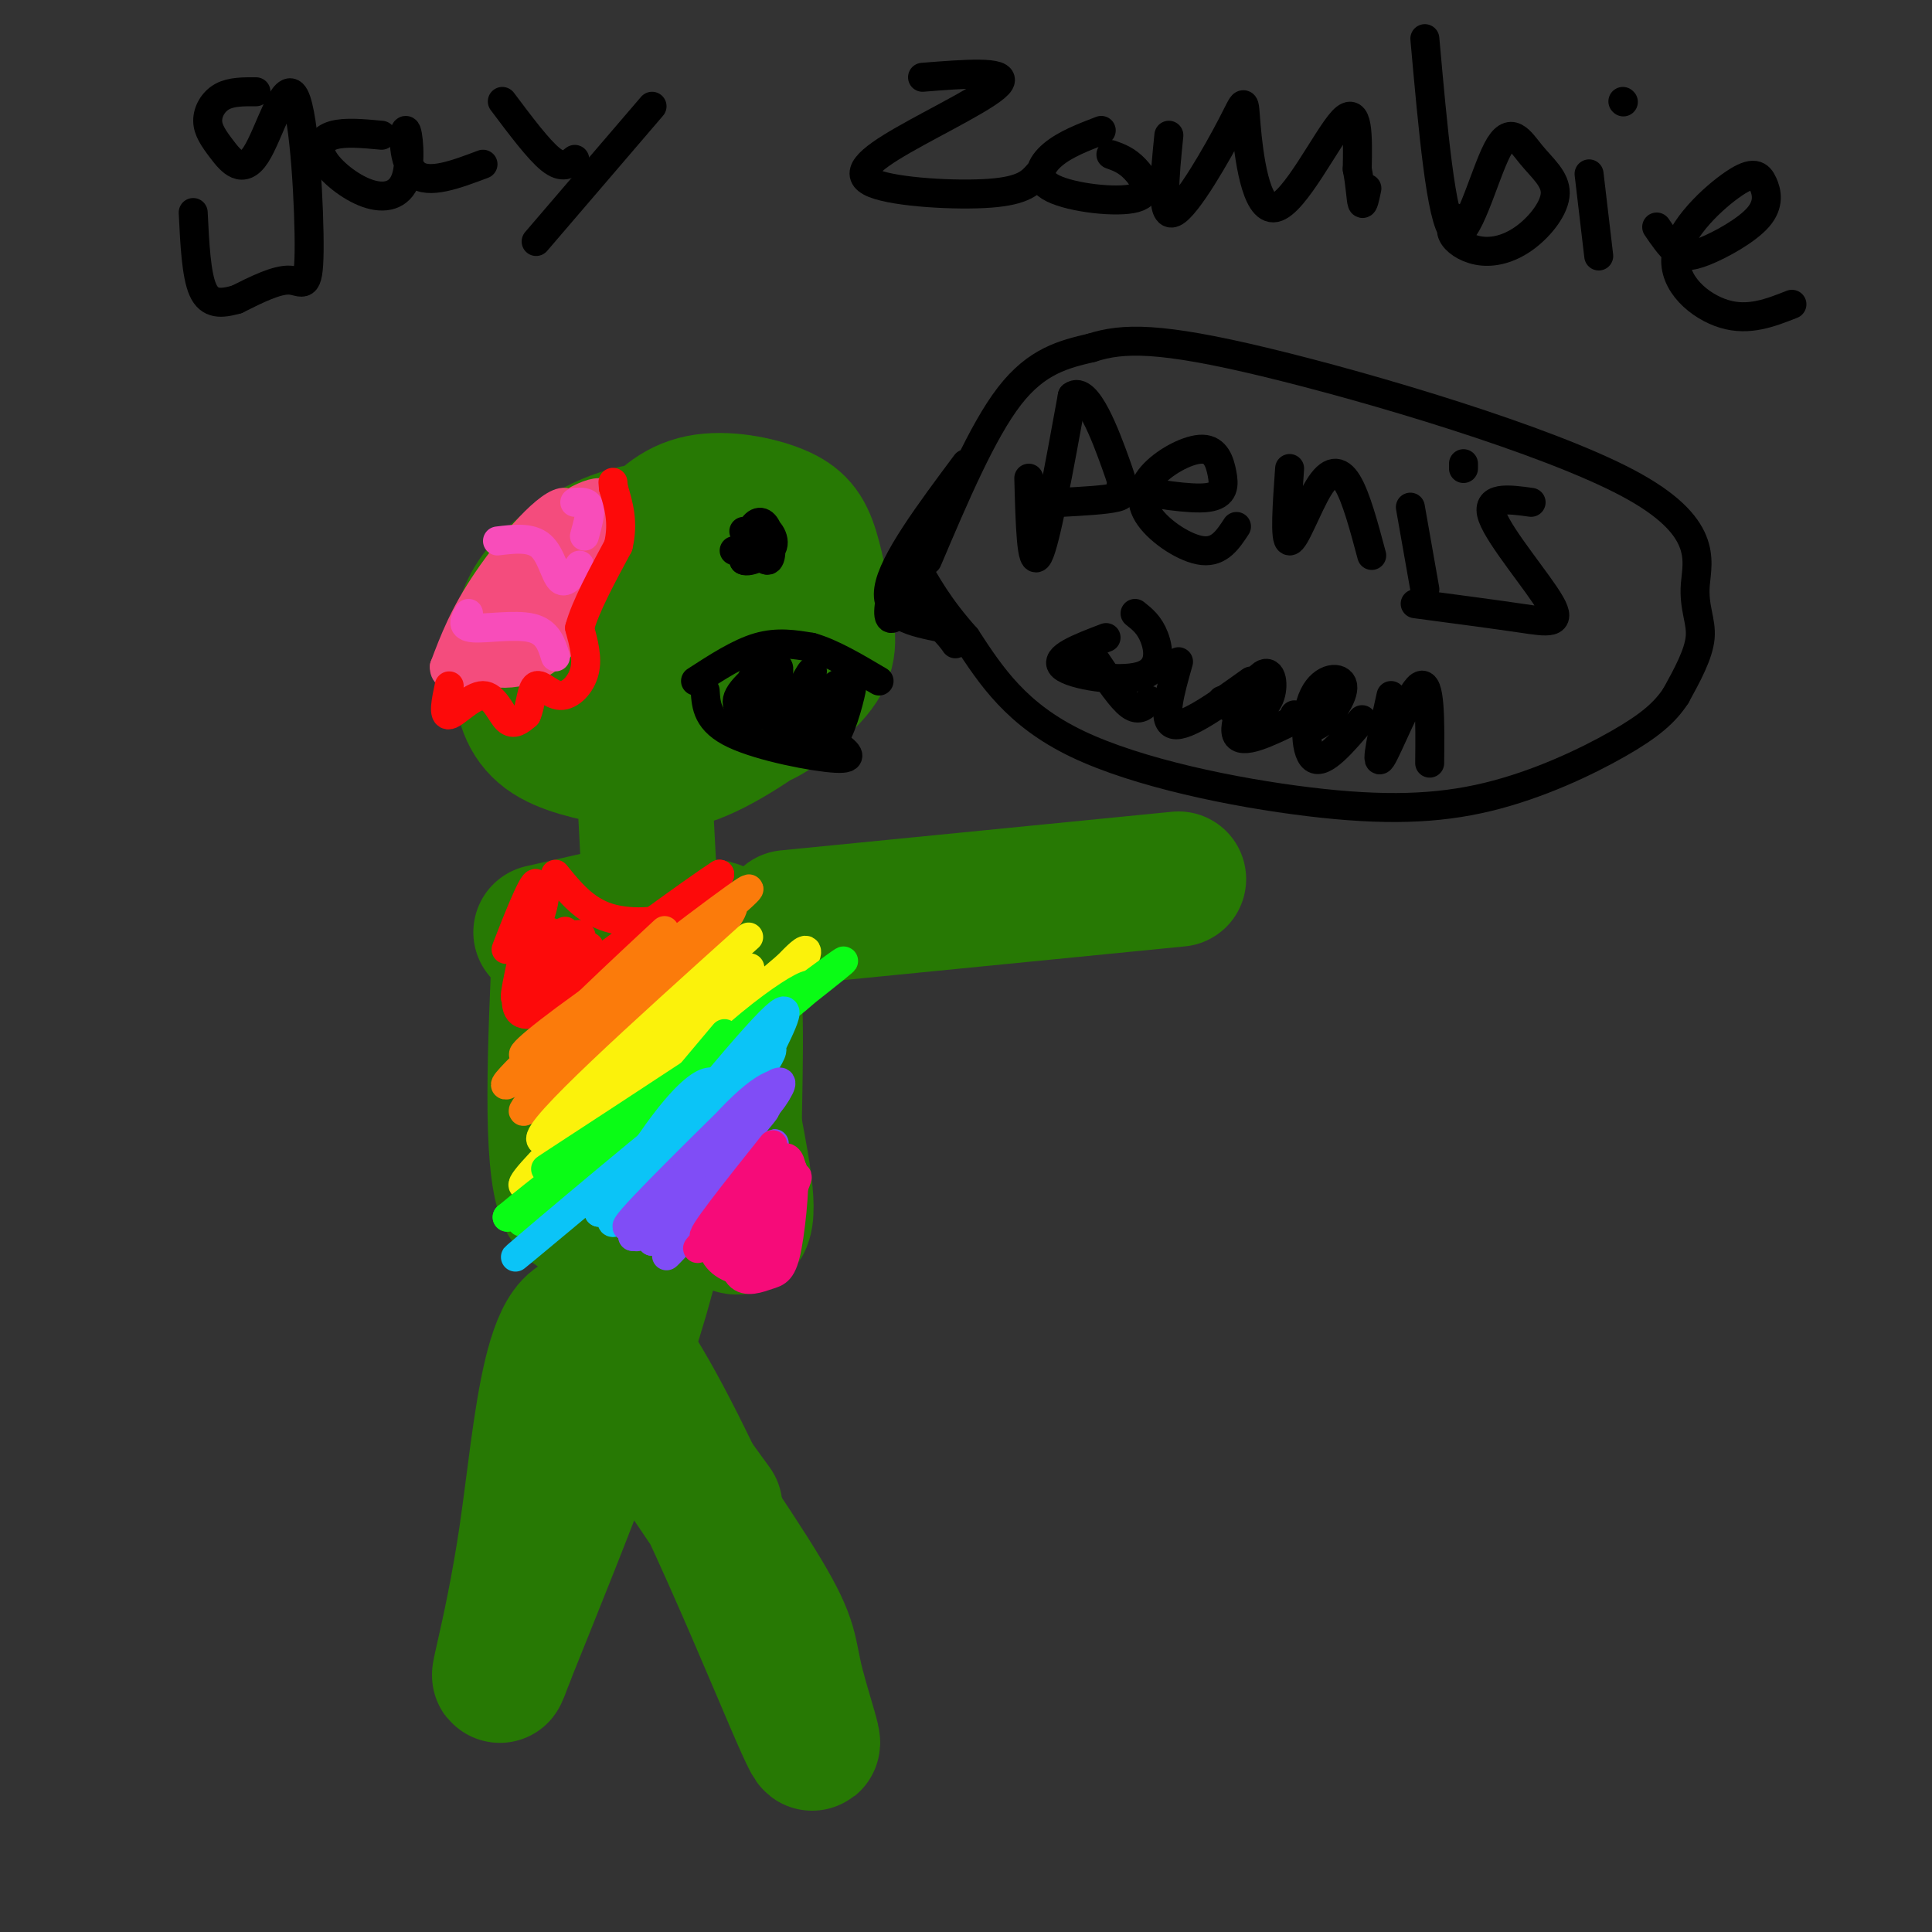 <svg viewBox='0 0 400 400' version='1.1' xmlns='http://www.w3.org/2000/svg' xmlns:xlink='http://www.w3.org/1999/xlink'><rect x="0" y="0" width="400" height="400" fill="#333333" stroke="none"/><g fill='none' stroke='#277904' stroke-width='28' stroke-linecap='round' stroke-linejoin='round'><path d='M144,118c-3.766,-1.497 -7.532,-2.995 -13,-2c-5.468,0.995 -12.638,4.482 -17,9c-4.362,4.518 -5.914,10.066 -6,15c-0.086,4.934 1.296,9.252 5,12c3.704,2.748 9.731,3.924 15,5c5.269,1.076 9.781,2.053 17,-1c7.219,-3.053 17.145,-10.134 22,-15c4.855,-4.866 4.637,-7.517 4,-12c-0.637,-4.483 -1.694,-10.797 -3,-15c-1.306,-4.203 -2.861,-6.296 -7,-8c-4.139,-1.704 -10.863,-3.018 -16,-2c-5.137,1.018 -8.687,4.367 -12,9c-3.313,4.633 -6.387,10.551 -8,16c-1.613,5.449 -1.764,10.430 0,14c1.764,3.570 5.442,5.730 10,7c4.558,1.270 9.996,1.650 15,1c5.004,-0.650 9.572,-2.328 13,-6c3.428,-3.672 5.714,-9.336 8,-15'/><path d='M171,130c0.989,-3.459 -0.539,-4.607 -3,-7c-2.461,-2.393 -5.855,-6.031 -12,-9c-6.145,-2.969 -15.040,-5.269 -23,-4c-7.960,1.269 -14.983,6.107 -19,10c-4.017,3.893 -5.027,6.841 -6,10c-0.973,3.159 -1.908,6.530 0,10c1.908,3.470 6.658,7.038 12,9c5.342,1.962 11.276,2.316 16,0c4.724,-2.316 8.238,-7.304 9,-12c0.762,-4.696 -1.229,-9.100 -4,-11c-2.771,-1.900 -6.322,-1.298 -9,0c-2.678,1.298 -4.481,3.290 -6,6c-1.519,2.710 -2.753,6.138 -1,9c1.753,2.862 6.493,5.158 11,5c4.507,-0.158 8.779,-2.769 11,-6c2.221,-3.231 2.389,-7.083 1,-10c-1.389,-2.917 -4.336,-4.901 -7,-6c-2.664,-1.099 -5.047,-1.314 -8,0c-2.953,1.314 -6.477,4.157 -10,7'/><path d='M123,131c-2.852,3.791 -4.981,9.769 -6,13c-1.019,3.231 -0.928,3.716 2,4c2.928,0.284 8.694,0.367 12,-1c3.306,-1.367 4.153,-4.183 5,-7'/><path d='M133,155c0.000,0.000 3.000,57.000 3,57'/><path d='M136,212c1.578,15.844 4.022,26.956 -1,48c-5.022,21.044 -17.511,52.022 -30,83'/><path d='M105,343c-4.077,11.042 0.731,-2.853 4,-25c3.269,-22.147 4.997,-52.545 16,-43c11.003,9.545 31.279,59.033 39,77c7.721,17.967 2.886,4.414 1,-3c-1.886,-7.414 -0.825,-8.690 -7,-19c-6.175,-10.310 -19.588,-29.655 -33,-49'/><path d='M125,281c-1.667,-3.000 10.667,14.000 23,31'/><path d='M116,193c-1.071,23.833 -2.143,47.667 1,55c3.143,7.333 10.500,-1.833 18,-2c7.500,-0.167 15.143,8.667 18,8c2.857,-0.667 0.929,-10.833 -1,-21'/><path d='M152,233c0.156,-12.422 1.044,-32.978 -2,-39c-3.044,-6.022 -10.022,2.489 -17,11'/><path d='M112,193c0.000,0.000 22.000,-5.000 22,-5'/><path d='M163,190c0.000,0.000 81.000,-8.000 81,-8'/></g>
<g fill='none' stroke='#F44C7D' stroke-width='6' stroke-linecap='round' stroke-linejoin='round'><path d='M127,105c-3.214,12.161 -6.429,24.321 -12,30c-5.571,5.679 -13.500,4.875 -17,3c-3.500,-1.875 -2.571,-4.821 -1,-7c1.571,-2.179 3.786,-3.589 6,-5'/><path d='M103,126c5.474,-5.277 16.157,-15.971 17,-18c0.843,-2.029 -8.156,4.607 -13,10c-4.844,5.393 -5.533,9.544 -4,11c1.533,1.456 5.286,0.216 8,-1c2.714,-1.216 4.387,-2.408 6,-8c1.613,-5.592 3.165,-15.582 0,-16c-3.165,-0.418 -11.047,8.738 -16,16c-4.953,7.262 -6.976,12.631 -9,18'/><path d='M92,138c-0.143,3.104 3.999,1.865 8,0c4.001,-1.865 7.861,-4.354 11,-9c3.139,-4.646 5.558,-11.448 6,-15c0.442,-3.552 -1.093,-3.855 -2,-5c-0.907,-1.145 -1.185,-3.131 -4,1c-2.815,4.131 -8.166,14.379 -7,18c1.166,3.621 8.848,0.615 13,-4c4.152,-4.615 4.773,-10.839 5,-15c0.227,-4.161 0.061,-6.260 -2,-5c-2.061,1.260 -6.016,5.878 -8,10c-1.984,4.122 -1.995,7.749 -1,9c0.995,1.251 2.998,0.125 5,-1'/><path d='M116,122c2.358,-1.695 5.753,-5.432 8,-10c2.247,-4.568 3.346,-9.967 0,-10c-3.346,-0.033 -11.136,5.299 -15,10c-3.864,4.701 -3.803,8.769 -3,11c0.803,2.231 2.349,2.623 5,2c2.651,-0.623 6.406,-2.261 9,-7c2.594,-4.739 4.025,-12.580 -1,-9c-5.025,3.580 -16.507,18.579 -18,23c-1.493,4.421 7.002,-1.737 11,-6c3.998,-4.263 3.499,-6.632 3,-9'/><path d='M115,117c-2.561,0.579 -10.463,6.527 -14,10c-3.537,3.473 -2.710,4.472 -1,6c1.710,1.528 4.303,3.585 8,1c3.697,-2.585 8.499,-9.811 8,-10c-0.499,-0.189 -6.299,6.661 -7,9c-0.701,2.339 3.696,0.168 6,-2c2.304,-2.168 2.515,-4.334 1,-6c-1.515,-1.666 -4.758,-2.833 -8,-4'/><path d='M108,121c-2.167,-0.833 -3.583,-0.917 -5,-1'/></g>
<g fill='none' stroke='#000000' stroke-width='6' stroke-linecap='round' stroke-linejoin='round'><path d='M53,19c-2.569,-0.014 -5.139,-0.027 -7,1c-1.861,1.027 -3.015,3.096 -3,5c0.015,1.904 1.199,3.645 3,6c1.801,2.355 4.220,5.324 7,1c2.780,-4.324 5.920,-15.943 8,-12c2.080,3.943 3.098,23.446 3,32c-0.098,8.554 -1.314,6.158 -4,6c-2.686,-0.158 -6.843,1.921 -11,4'/><path d='M49,62c-3.178,0.889 -5.622,1.111 -7,-2c-1.378,-3.111 -1.689,-9.556 -2,-16'/><path d='M79,28c-3.791,-0.357 -7.583,-0.713 -10,0c-2.417,0.713 -3.460,2.496 -2,5c1.460,2.504 5.422,5.729 9,7c3.578,1.271 6.774,0.588 8,-3c1.226,-3.588 0.484,-10.081 0,-10c-0.484,0.081 -0.710,6.738 2,9c2.710,2.262 8.355,0.131 14,-2'/><path d='M104,21c3.750,5.000 7.500,10.000 10,12c2.500,2.000 3.750,1.000 5,0'/><path d='M135,22c0.000,0.000 -24.000,28.000 -24,28'/><path d='M191,16c8.670,-0.686 17.340,-1.372 16,1c-1.340,2.372 -12.689,7.801 -20,12c-7.311,4.199 -10.584,7.169 -6,9c4.584,1.831 17.024,2.523 24,2c6.976,-0.523 8.488,-2.262 10,-4'/><path d='M228,27c-3.719,1.424 -7.439,2.848 -10,5c-2.561,2.152 -3.965,5.030 0,7c3.965,1.970 13.298,3.030 17,2c3.702,-1.030 1.772,-4.152 0,-6c-1.772,-1.848 -3.386,-2.424 -5,-3'/><path d='M242,28c-0.865,8.620 -1.731,17.240 1,16c2.731,-1.240 9.058,-12.341 12,-18c2.942,-5.659 2.500,-5.878 3,0c0.500,5.878 1.942,17.852 6,17c4.058,-0.852 10.731,-14.529 14,-18c3.269,-3.471 3.135,3.265 3,10'/><path d='M281,35c0.644,3.244 0.756,6.356 1,7c0.244,0.644 0.622,-1.178 1,-3'/><path d='M295,8c1.680,18.814 3.359,37.628 6,40c2.641,2.372 6.242,-11.698 9,-17c2.758,-5.302 4.672,-1.835 7,1c2.328,2.835 5.071,5.039 5,8c-0.071,2.961 -2.957,6.680 -6,9c-3.043,2.320 -6.242,3.240 -9,3c-2.758,-0.240 -5.074,-1.640 -6,-3c-0.926,-1.360 -0.463,-2.680 0,-4'/><path d='M329,36c0.000,0.000 2.000,17.000 2,17'/><path d='M336,21c0.000,0.000 0.100,0.100 0.1,0.1'/><path d='M343,47c1.332,1.951 2.664,3.902 4,5c1.336,1.098 2.677,1.344 6,0c3.323,-1.344 8.627,-4.276 11,-7c2.373,-2.724 1.815,-5.238 1,-7c-0.815,-1.762 -1.889,-2.771 -6,0c-4.111,2.771 -11.261,9.323 -12,15c-0.739,5.677 4.932,10.479 10,12c5.068,1.521 9.534,-0.240 14,-2'/><path d='M192,116c5.667,-13.333 11.333,-26.667 17,-34c5.667,-7.333 11.333,-8.667 17,-10'/><path d='M226,72c6.451,-2.080 14.079,-2.281 36,3c21.921,5.281 58.133,16.044 75,25c16.867,8.956 14.387,16.103 14,21c-0.387,4.897 1.318,7.542 1,11c-0.318,3.458 -2.659,7.729 -5,12'/><path d='M347,144c-2.268,3.503 -5.439,6.259 -12,10c-6.561,3.741 -16.511,8.467 -27,11c-10.489,2.533 -21.516,2.874 -37,1c-15.484,-1.874 -35.424,-5.964 -48,-12c-12.576,-6.036 -17.788,-14.018 -23,-22'/><path d='M200,132c-5.667,-6.333 -8.333,-11.167 -11,-16'/><path d='M213,99c0.250,9.417 0.500,18.833 2,16c1.500,-2.833 4.250,-17.917 7,-33'/><path d='M222,82c2.988,-2.345 6.958,8.292 9,14c2.042,5.708 2.155,6.488 0,7c-2.155,0.512 -6.577,0.756 -11,1'/><path d='M232,101c7.220,1.234 14.440,2.468 18,2c3.560,-0.468 3.459,-2.639 3,-5c-0.459,-2.361 -1.275,-4.912 -4,-5c-2.725,-0.088 -7.359,2.286 -10,5c-2.641,2.714 -3.288,5.769 -1,9c2.288,3.231 7.511,6.637 11,7c3.489,0.363 5.245,-2.319 7,-5'/><path d='M267,97c-0.530,7.464 -1.060,14.929 0,15c1.060,0.071 3.708,-7.250 6,-11c2.292,-3.750 4.226,-3.929 6,-1c1.774,2.929 3.387,8.964 5,15'/><path d='M292,105c0.000,0.000 3.000,17.000 3,17'/><path d='M303,96c0.000,0.000 0.000,1.000 0,1'/><path d='M317,104c-4.786,-0.661 -9.571,-1.321 -8,3c1.571,4.321 9.500,13.625 12,18c2.500,4.375 -0.429,3.821 -6,3c-5.571,-0.821 -13.786,-1.911 -22,-3'/><path d='M200,96c-7.583,10.167 -15.167,20.333 -16,26c-0.833,5.667 5.083,6.833 11,8'/><path d='M195,130c2.627,2.533 3.694,4.864 2,2c-1.694,-2.864 -6.148,-10.925 -9,-12c-2.852,-1.075 -4.100,4.836 -4,7c0.100,2.164 1.550,0.582 3,-1'/><path d='M187,126c0.500,-0.333 0.250,-0.667 0,-1'/><path d='M154,110c2.043,3.135 4.085,6.270 5,6c0.915,-0.270 0.702,-3.945 0,-6c-0.702,-2.055 -1.892,-2.490 -3,-1c-1.108,1.490 -2.132,4.905 -1,6c1.132,1.095 4.420,-0.128 5,-2c0.580,-1.872 -1.549,-4.392 -3,-4c-1.451,0.392 -2.226,3.696 -3,7'/><path d='M154,116c0.956,0.644 4.844,-1.244 5,-2c0.156,-0.756 -3.422,-0.378 -7,0'/><path d='M144,141c4.500,-2.917 9.000,-5.833 13,-7c4.000,-1.167 7.500,-0.583 11,0'/><path d='M168,134c4.167,1.167 9.083,4.083 14,7'/><path d='M146,143c0.200,3.178 0.400,6.356 6,9c5.600,2.644 16.600,4.756 21,5c4.400,0.244 2.200,-1.378 0,-3'/><path d='M156,140c-0.994,1.718 -1.988,3.435 -2,5c-0.012,1.565 0.957,2.977 3,1c2.043,-1.977 5.159,-7.342 4,-8c-1.159,-0.658 -6.592,3.393 -8,6c-1.408,2.607 1.210,3.771 4,4c2.790,0.229 5.751,-0.477 8,-3c2.249,-2.523 3.785,-6.864 3,-6c-0.785,0.864 -3.893,6.932 -7,13'/><path d='M161,152c0.797,1.622 6.291,-0.822 10,-4c3.709,-3.178 5.633,-7.091 4,-7c-1.633,0.091 -6.823,4.185 -8,8c-1.177,3.815 1.660,7.351 4,6c2.340,-1.351 4.184,-7.589 5,-11c0.816,-3.411 0.604,-3.995 -2,-2c-2.604,1.995 -7.601,6.570 -9,8c-1.399,1.430 0.801,-0.285 3,-2'/></g>
<g fill='none' stroke='#FD0A0A' stroke-width='6' stroke-linecap='round' stroke-linejoin='round'><path d='M115,181c3.022,3.733 6.044,7.467 11,9c4.956,1.533 11.844,0.867 16,-1c4.156,-1.867 5.578,-4.933 7,-8'/><path d='M149,181c-5.500,3.500 -22.750,16.250 -40,29'/><path d='M109,210c-5.423,0.002 1.021,-14.494 3,-21c1.979,-6.506 -0.506,-5.022 -3,-1c-2.494,4.022 -4.999,10.583 -4,8c0.999,-2.583 5.500,-14.311 6,-13c0.500,1.311 -3.000,15.660 -4,21c-1.000,5.340 0.500,1.670 2,-2'/><path d='M109,202c2.724,-3.285 8.535,-10.496 8,-9c-0.535,1.496 -7.417,11.699 -6,12c1.417,0.301 11.132,-9.301 11,-9c-0.132,0.301 -10.113,10.504 -11,11c-0.887,0.496 7.318,-8.715 9,-12c1.682,-3.285 -3.159,-0.642 -8,2'/><path d='M112,197c-2.258,1.541 -3.904,4.392 -3,3c0.904,-1.392 4.359,-7.029 5,-7c0.641,0.029 -1.531,5.722 -1,7c0.531,1.278 3.766,-1.861 7,-5'/></g>
<g fill='none' stroke='#FB7B0B' stroke-width='6' stroke-linecap='round' stroke-linejoin='round'><path d='M152,186c-0.060,2.131 -0.119,4.262 -9,11c-8.881,6.738 -26.583,18.083 -24,15c2.583,-3.083 25.452,-20.595 33,-26c7.548,-5.405 -0.226,1.298 -8,8'/><path d='M144,194c-7.922,6.121 -23.728,17.422 -31,22c-7.272,4.578 -6.011,2.433 4,-5c10.011,-7.433 28.772,-20.155 25,-16c-3.772,4.155 -30.078,25.187 -36,29c-5.922,3.813 8.539,-9.594 23,-23'/><path d='M129,201c6.875,-6.731 12.563,-12.058 5,-5c-7.563,7.058 -28.378,26.500 -23,24c5.378,-2.500 36.948,-26.942 39,-27c2.052,-0.058 -25.414,24.269 -36,33c-10.586,8.731 -4.293,1.865 2,-5'/><path d='M116,221c8.933,-7.578 30.267,-24.022 32,-25c1.733,-0.978 -16.133,13.511 -34,28'/></g>
<g fill='none' stroke='#FBF20B' stroke-width='6' stroke-linecap='round' stroke-linejoin='round'><path d='M155,194c-22.226,20.000 -44.452,40.000 -43,42c1.452,2.000 26.583,-14.000 40,-24c13.417,-10.000 15.119,-14.000 15,-15c-0.119,-1.000 -2.060,1.000 -4,3'/><path d='M163,200c-12.916,10.960 -43.205,36.861 -46,38c-2.795,1.139 21.903,-22.482 32,-32c10.097,-9.518 5.593,-4.933 3,-1c-2.593,3.933 -3.275,7.213 -12,16c-8.725,8.787 -25.493,23.082 -28,24c-2.507,0.918 9.246,-11.541 21,-24'/><path d='M133,221c6.530,-7.974 12.355,-15.910 14,-16c1.645,-0.090 -0.889,7.667 -12,19c-11.111,11.333 -30.799,26.244 -26,20c4.799,-6.244 34.085,-33.641 41,-39c6.915,-5.359 -8.543,11.321 -24,28'/></g>
<g fill='none' stroke='#0AFC15' stroke-width='6' stroke-linecap='round' stroke-linejoin='round'><path d='M150,214c-14.161,16.810 -28.321,33.619 -24,30c4.321,-3.619 27.125,-27.667 29,-30c1.875,-2.333 -17.179,17.048 -29,27c-11.821,9.952 -16.411,10.476 -21,11'/><path d='M105,252c11.489,-9.622 50.711,-39.178 64,-49c13.289,-9.822 0.644,0.089 -12,10'/><path d='M157,213c-14.696,9.950 -45.435,29.824 -44,29c1.435,-0.824 35.044,-22.344 48,-32c12.956,-9.656 5.257,-7.446 -8,4c-13.257,11.446 -32.074,32.127 -34,35c-1.926,2.873 13.037,-12.064 28,-27'/><path d='M147,222c-7.384,5.201 -39.845,31.703 -39,31c0.845,-0.703 34.997,-28.612 39,-31c4.003,-2.388 -22.142,20.746 -31,28c-8.858,7.254 -0.429,-1.373 8,-10'/></g>
<g fill='none' stroke='#0BC4F7' stroke-width='6' stroke-linecap='round' stroke-linejoin='round'><path d='M149,225c-22.689,18.978 -45.378,37.956 -42,35c3.378,-2.956 32.822,-27.844 40,-33c7.178,-5.156 -7.911,9.422 -23,24'/><path d='M124,251c1.350,0.278 16.225,-11.027 24,-18c7.775,-6.973 8.449,-9.612 11,-15c2.551,-5.388 6.979,-13.524 -1,-5c-7.979,8.524 -28.366,33.707 -31,39c-2.634,5.293 12.483,-9.306 22,-20c9.517,-10.694 13.433,-17.484 9,-14c-4.433,3.484 -17.217,17.242 -30,31'/><path d='M128,249c-0.258,0.194 14.097,-14.821 20,-21c5.903,-6.179 3.355,-3.520 2,-3c-1.355,0.520 -1.518,-1.098 -3,-1c-1.482,0.098 -4.284,1.911 -9,8c-4.716,6.089 -11.348,16.454 -10,18c1.348,1.546 10.674,-5.727 20,-13'/></g>
<g fill='none' stroke='#804DF6' stroke-width='6' stroke-linecap='round' stroke-linejoin='round'><path d='M155,228c-13.536,13.333 -27.071,26.667 -25,26c2.071,-0.667 19.750,-15.333 27,-23c7.250,-7.667 4.071,-8.333 -2,-3c-6.071,5.333 -15.036,16.667 -24,28'/><path d='M131,256c1.870,-0.714 18.545,-16.498 26,-25c7.455,-8.502 5.689,-9.722 -3,-1c-8.689,8.722 -24.301,27.387 -22,26c2.301,-1.387 22.515,-22.825 26,-26c3.485,-3.175 -9.757,11.912 -23,27'/><path d='M135,257c2.372,-1.278 19.801,-17.971 20,-17c0.199,0.971 -16.831,19.608 -17,20c-0.169,0.392 16.523,-17.459 21,-22c4.477,-4.541 -3.262,4.230 -11,13'/><path d='M148,251c-1.833,2.000 -0.917,0.500 0,-1'/></g>
<g fill='none' stroke='#F60B79' stroke-width='6' stroke-linecap='round' stroke-linejoin='round'><path d='M160,237c-7.863,9.869 -15.726,19.738 -14,19c1.726,-0.738 13.042,-12.083 13,-12c-0.042,0.083 -11.440,11.595 -14,14c-2.560,2.405 3.720,-4.298 10,-11'/><path d='M155,247c2.165,-2.814 2.577,-4.348 1,-3c-1.577,1.348 -5.144,5.578 -7,9c-1.856,3.422 -2.000,6.037 0,8c2.000,1.963 6.143,3.275 9,0c2.857,-3.275 4.429,-11.138 6,-19'/><path d='M164,242c0.856,0.355 -0.006,10.741 -1,16c-0.994,5.259 -2.122,5.389 -4,6c-1.878,0.611 -4.506,1.703 -6,0c-1.494,-1.703 -1.856,-6.201 0,-9c1.856,-2.799 5.928,-3.900 10,-5'/><path d='M163,250c1.786,-4.131 1.250,-11.958 -1,-10c-2.250,1.958 -6.214,13.702 -7,18c-0.786,4.298 1.607,1.149 4,-2'/><path d='M159,256c2.133,-3.244 5.467,-10.356 6,-12c0.533,-1.644 -1.733,2.178 -4,6'/></g>
<g fill='none' stroke='#F84DBA' stroke-width='6' stroke-linecap='round' stroke-linejoin='round'><path d='M97,127c-0.800,1.400 -1.600,2.800 1,3c2.600,0.200 8.600,-0.800 12,0c3.400,0.800 4.200,3.400 5,6'/><path d='M103,112c3.444,-0.422 6.889,-0.844 9,1c2.111,1.844 2.889,5.956 4,7c1.111,1.044 2.556,-0.978 4,-3'/><path d='M119,104c1.333,-0.083 2.667,-0.167 3,1c0.333,1.167 -0.333,3.583 -1,6'/></g>
<g fill='none' stroke='#FD0A0A' stroke-width='6' stroke-linecap='round' stroke-linejoin='round'><path d='M93,142c-0.667,3.143 -1.333,6.286 0,6c1.333,-0.286 4.667,-4.000 7,-4c2.333,0.000 3.667,3.714 5,5c1.333,1.286 2.667,0.143 4,-1'/><path d='M109,148c0.852,-1.686 0.981,-5.400 2,-6c1.019,-0.600 2.928,1.915 5,2c2.072,0.085 4.306,-2.262 5,-5c0.694,-2.738 -0.153,-5.869 -1,-9'/><path d='M120,130c1.167,-4.333 4.583,-10.667 8,-17'/><path d='M128,113c1.167,-4.833 0.083,-8.417 -1,-12'/><path d='M127,101c-0.167,-2.000 -0.083,-1.000 0,0'/></g>
<g fill='none' stroke='#000000' stroke-width='6' stroke-linecap='round' stroke-linejoin='round'><path d='M229,132c-5.500,2.101 -11.000,4.202 -9,6c2.000,1.798 11.500,3.292 16,2c4.500,-1.292 4.000,-5.369 3,-8c-1.000,-2.631 -2.500,-3.815 -4,-5'/><path d='M227,137c2.583,3.833 5.167,7.667 7,9c1.833,1.333 2.917,0.167 4,-1'/><path d='M244,137c-1.750,6.167 -3.500,12.333 -1,13c2.500,0.667 9.250,-4.167 16,-9'/><path d='M253,145c1.545,1.499 3.091,2.998 5,3c1.909,0.002 4.182,-1.494 5,-4c0.818,-2.506 0.182,-6.021 -2,-4c-2.182,2.021 -5.909,9.577 -5,12c0.909,2.423 6.455,-0.289 12,-3'/><path d='M268,148c1.381,1.695 2.762,3.391 5,2c2.238,-1.391 5.332,-5.868 5,-8c-0.332,-2.132 -4.089,-1.920 -6,2c-1.911,3.920 -1.974,11.549 0,13c1.974,1.451 5.987,-3.274 10,-8'/><path d='M288,144c-1.689,7.511 -3.378,15.022 -2,13c1.378,-2.022 5.822,-13.578 8,-15c2.178,-1.422 2.089,7.289 2,16'/></g>
</svg>